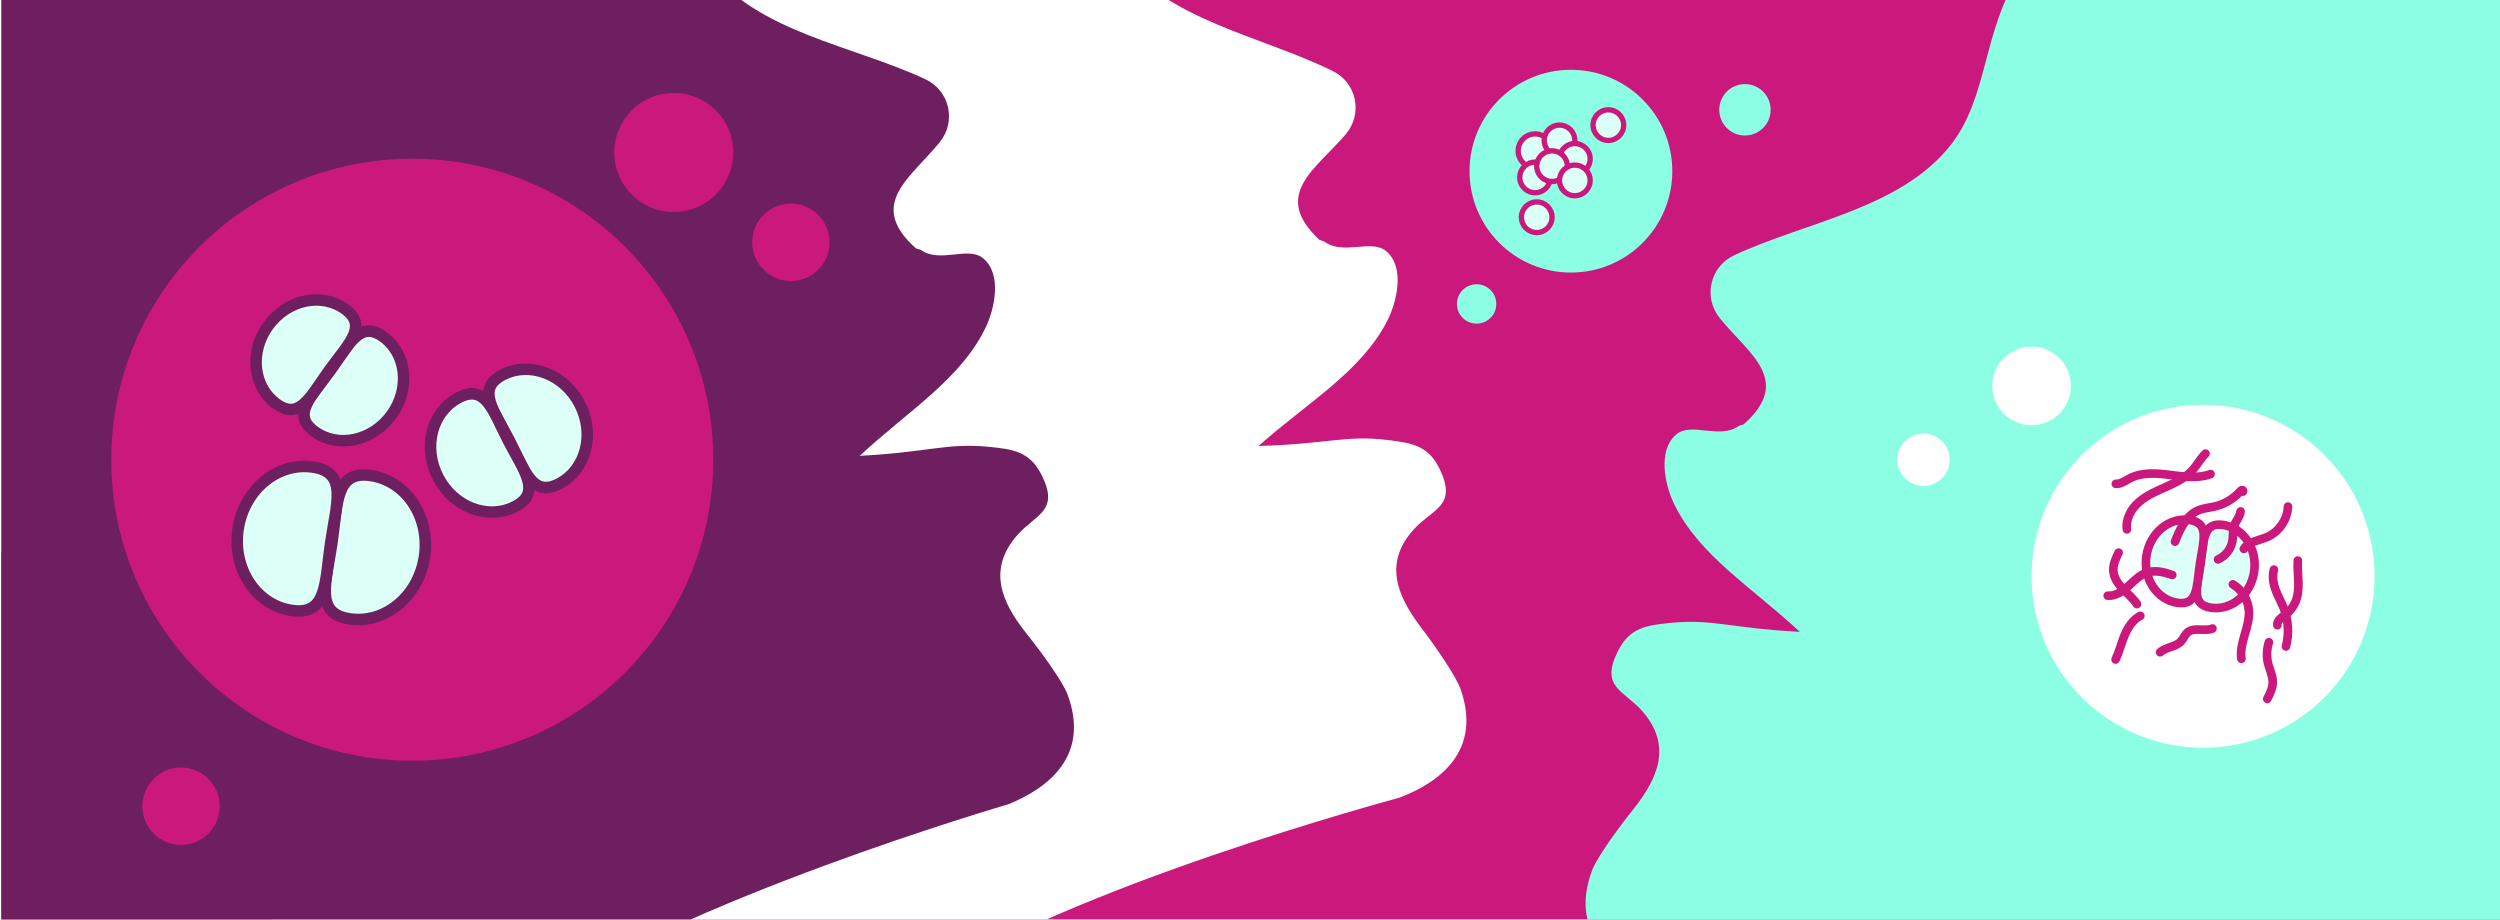 <?xml version="1.0" encoding="UTF-8"?>
<svg id="Layer_1" data-name="Layer 1" xmlns="http://www.w3.org/2000/svg" xmlns:xlink="http://www.w3.org/1999/xlink" viewBox="0 0 870 320">
  <defs>
    <style>
      .cls-1 {
        fill: #ca187c;
      }

      .cls-1, .cls-2, .cls-3, .cls-4, .cls-5 {
        stroke-width: 0px;
      }

      .cls-6, .cls-7 {
        stroke-width: 3px;
      }

      .cls-6, .cls-7, .cls-8 {
        stroke: #ca187c;
      }

      .cls-6, .cls-7, .cls-8, .cls-9 {
        stroke-linecap: round;
        stroke-linejoin: round;
      }

      .cls-6, .cls-8, .cls-9 {
        fill: #dcfff7;
      }

      .cls-2 {
        fill: #6d1f60;
      }

      .cls-3, .cls-7 {
        fill: none;
      }

      .cls-4 {
        fill: #fff;
      }

      .cls-10 {
        clip-path: url(#clippath);
      }

      .cls-5 {
        fill: #8cfee3;
      }

      .cls-8 {
        stroke-width: 1.85px;
      }

      .cls-9 {
        stroke: #6d1f60;
        stroke-width: 4px;
      }
    </style>
    <clipPath id="clippath">
      <rect class="cls-3" x=".47" width="869.53" height="319.96"/>
    </clipPath>
  </defs>
  <g class="cls-10">
    <g>
      <rect class="cls-1" width="870" height="320"/>
      <path class="cls-5" d="M603.47,88.84c25.27-11.78,58.06-16.23,75.48-38.51,13.11-16.77,11.03-40.27,24.28-60,27.3-40.64,69.9-79.7,121.09-93.87,57.24-16.98,100.67-8.19,146.99,8.69,68.22,24.86,129.65,73.91,150.79,150.43,18.1,65.52,2.51,132.56-39.65,186.43-73.66,94.11-142.71,159.81-177.4,283.77,0,0-88.99-62.41-164-114.6-53.24-37.05-164.26-69.34-166.62-70.12-13.73-5.62-28.58-16.94-20.21-38.61,3.31-7.41,14.44-21.15,14.44-21.15h0c8.37-10.67,13.25-21.92,2.9-33.77-6.42-7.36-14.87-8.27-8.53-20.93,4.13-8.23,9.88-9,18.39-9.84,14.7-1.45,21.01,1.91,44.92,3.12-16.85-15.66-35.02-26.55-43.74-44.48-3.14-6.44-5.95-18.71.83-24.28,5.28-4.33,14.99,1.93,21.75-2.94l1.59-.48c17.25-15.33,1.89-24.47-8.27-36.96-5.87-7.22-3.45-17.96,4.98-21.89"/>
      <path class="cls-4" d="M463.83,24.74c-24.99-12.36-57.67-17.57-74.57-40.24-12.72-17.07-10.09-40.51-22.89-60.54-26.36-41.26-68.04-81.29-118.89-96.64-56.83-18.3-100.45-10.51-147.15,5.29C31.56-144.12-30.98-96.5-53.88-20.48c-19.61,65.09-5.57,132.47,35.33,187.29,71.47,95.79,138.98,163.07,170.8,287.79,0,0,90.4-60.34,166.61-110.78,54.09-35.81,165.82-65.53,168.19-66.25,13.85-5.3,28.97-16.27,21.1-38.14-3.14-7.48-13.94-21.48-13.94-21.48h0c-8.12-10.86-12.74-22.22-2.12-33.83,6.59-7.21,15.06-7.93,9.01-20.73-3.93-8.32-9.67-9.23-18.16-10.27-14.67-1.79-21.05,1.42-44.98,2.08,17.21-15.27,35.62-25.73,44.76-43.46,3.28-6.37,6.39-18.57-.27-24.29-5.18-4.45-15.03,1.58-21.68-3.44l-1.58-.52c-16.89-15.73-1.32-24.51,9.12-36.76,6.03-7.08,3.86-17.88-4.47-22"/>
      <path class="cls-2" d="M322.05,27.58c-25.27-11.78-58.06-16.23-75.48-38.51-13.11-16.77-11.03-40.27-24.28-60-27.3-40.64-69.9-79.7-121.09-93.87-57.24-16.98-100.67-8.19-146.99,8.69C-114-131.25-175.43-82.2-196.57-5.68c-18.1,65.52-2.51,132.56,39.65,186.43C-83.26,274.86-14.21,340.56,20.48,464.52c0,0,88.99-62.41,164-114.6,53.24-37.05,164.26-69.34,166.62-70.12,13.73-5.62,28.58-16.94,20.21-38.61-3.31-7.41-14.44-21.15-14.44-21.15h0c-8.37-10.67-13.25-21.92-2.9-33.77,6.42-7.36,14.87-8.27,8.53-20.93-4.13-8.23-9.88-9-18.39-9.84-14.7-1.45-21.01,1.91-44.92,3.12,16.85-15.66,35.02-26.55,43.74-44.48,3.14-6.44,5.95-18.71-.83-24.28-5.28-4.33-14.99,1.93-21.75-2.94l-1.59-.48c-17.25-15.33-1.89-24.47,8.27-36.96,5.87-7.22,3.45-17.96-4.98-21.89"/>
    </g>
  </g>
  <circle class="cls-1" cx="143.47" cy="159.98" r="104.75"/>
  <circle class="cls-4" cx="766.67" cy="200.53" r="59.68"/>
  <circle class="cls-5" cx="546.68" cy="59.57" r="35.28"/>
  <g>
    <g>
      <path class="cls-9" d="M147.71,193.69c-2.01,13.77-13.65,23.48-26,21.67-12.35-1.8-8.22-12.6-6.21-26.38,2.01-13.77,1.14-25.3,13.49-23.5,12.35,1.8,20.74,14.43,18.73,28.2Z"/>
      <path class="cls-9" d="M82.86,184.22c2.01-13.77,13.65-23.48,26-21.67,12.35,1.8,8.22,12.6,6.21,26.38-2.01,13.77-1.14,25.3-13.49,23.5-12.35-1.8-20.74-14.43-18.73-28.2Z"/>
    </g>
    <g>
      <path class="cls-9" d="M201.74,140.61c5.41,10.47,2.19,22.88-7.19,27.74-9.39,4.85-11.88-4.61-17.29-15.08-5.41-10.47-11.7-17.97-2.31-22.82,9.39-4.85,21.38-.31,26.79,10.16Z"/>
      <path class="cls-9" d="M152.46,166.1c-5.41-10.47-2.19-22.88,7.19-27.74,9.39-4.85,11.88,4.61,17.29,15.08s11.7,17.97,2.31,22.82c-9.39,4.85-21.38.31-26.79-10.16Z"/>
    </g>
    <g>
      <path class="cls-9" d="M136.23,144.4c-6.59,9.11-18.56,11.7-26.73,5.79-8.17-5.91-1.17-12.1,5.42-21.21,6.59-9.11,10.29-17.69,18.46-11.78s9.45,18.09,2.86,27.2Z"/>
      <path class="cls-9" d="M93.34,113.35c6.59-9.11,18.56-11.7,26.73-5.79,8.17,5.91,1.17,12.1-5.42,21.21-6.59,9.11-10.29,17.69-18.46,11.78-8.17-5.91-9.45-18.09-2.86-27.2Z"/>
    </g>
  </g>
  <g>
    <circle class="cls-8" cx="534.21" cy="52.49" r="5.89"/>
    <circle class="cls-8" cx="542.71" cy="48.86" r="5.33"/>
    <circle class="cls-8" cx="548.04" cy="55.28" r="5.33"/>
    <circle class="cls-8" cx="534.21" cy="61.74" r="5.33"/>
    <circle class="cls-8" cx="540.11" cy="57.82" r="5.33"/>
    <circle class="cls-8" cx="548.04" cy="62.78" r="5.33"/>
    <circle class="cls-8" cx="534.78" cy="75.6" r="5.33"/>
    <circle class="cls-8" cx="559.71" cy="43.54" r="5.33"/>
  </g>
  <g>
    <g>
      <path class="cls-6" d="M784.44,198.96c-1.16,7.96-7.89,13.57-15.03,12.53s-4.75-7.28-3.59-15.24c1.16-7.96.66-14.62,7.8-13.58s11.98,8.34,10.82,16.3Z"/>
      <path class="cls-6" d="M746.95,193.49c1.16-7.96,7.89-13.57,15.03-12.53,7.14,1.04,4.75,7.28,3.59,15.24-1.16,7.96-.66,14.62-7.8,13.58s-11.98-8.34-10.82-16.3Z"/>
    </g>
    <path class="cls-7" d="M740.17,184.23c-.52-3.62,1.51-7.23,4.29-9.61s6.23-3.8,9.57-5.3c3.34-1.5,6.73-3.18,9.15-5.92,1.55-1.76,2.65-3.9,4.33-5.55"/>
    <path class="cls-7" d="M756.9,188.5c1.72-4.35,3.84-9.12,8.15-10.92,1.83-.77,3.86-.89,5.79-1.35,3.37-.8,6.47-2.67,8.77-5.26.2-.23.46-.49.76-.44s.33.63.03.58"/>
    <path class="cls-7" d="M736.31,168.37c1.78.11,3.33-1.1,4.92-1.92,4.21-2.19,9.26-1.79,13.96-1.18s9.63,1.34,14.09-.29"/>
    <path class="cls-7" d="M755.94,200.08c-2.79-.97-5.85-1.76-8.67-.87-2.6.81-4.56,2.9-6.58,4.73s-4.48,3.56-7.2,3.36"/>
    <path class="cls-7" d="M777.05,203.34c3.21,1.95,5.36,5.54,5.58,9.29.32,5.65-3.45,11.05-2.62,16.64"/>
    <path class="cls-7" d="M780.86,191.02c1.66-2.58,5.2-2.9,8.02-4.1,4.18-1.78,7.16-6.09,7.33-10.63"/>
    <path class="cls-7" d="M791.32,198.22c-.65,2.4-.22,4.99.67,7.31.78,2.06,1.91,3.98,2.72,6.03,1.68,4.23,1.96,9.01.8,13.41"/>
    <path class="cls-7" d="M769.94,218.73c-2.73,1.12-6.32-.59-8.6,1.29-1.02.84-1.46,2.19-2.35,3.16-1.87,2.04-5.23,1.95-7.28,3.81"/>
    <path class="cls-7" d="M744.83,214.31c-2.64,1.38-4.36,4.06-5.5,6.82s-1.84,5.68-3.11,8.38"/>
    <path class="cls-7" d="M779.72,177.98c-.21,1.82-1.65,3.26-2.24,5-.56,1.66-.31,3.47-.59,5.2-.45,2.82-2.4,5.34-5.01,6.5"/>
    <path class="cls-7" d="M737.28,192.31c-.98,2-1.99,4.12-1.84,6.35.16,2.41,1.65,4.52,3.32,6.27s3.57,3.29,4.91,5.3"/>
    <path class="cls-7" d="M799.65,195.07c-.3,4.78,1.03,9.8-.77,14.24-.73,1.79-1.95,3.37-3.49,4.53-1.32.99-3.09,2.09-2.87,3.73"/>
    <path class="cls-7" d="M789.58,223.5c-.79,2.44-.88,5.1-.24,7.58.53,2.08,1.57,4.07,1.58,6.22.02,2.09-.94,4.06-1.91,5.91"/>
  </g>
  <circle class="cls-4" cx="706.99" cy="134.3" r="13.68"/>
  <circle class="cls-4" cx="669.37" cy="160" r="9.11"/>
  <circle class="cls-1" cx="234.47" cy="53.06" r="20.71"/>
  <circle class="cls-1" cx="275.23" cy="84.32" r="13.47"/>
  <circle class="cls-1" cx="63" cy="280.55" r="13.47"/>
  <circle class="cls-5" cx="607.24" cy="38.21" r="8.94"/>
  <circle class="cls-5" cx="513.86" cy="105.77" r="6.85"/>
</svg>
